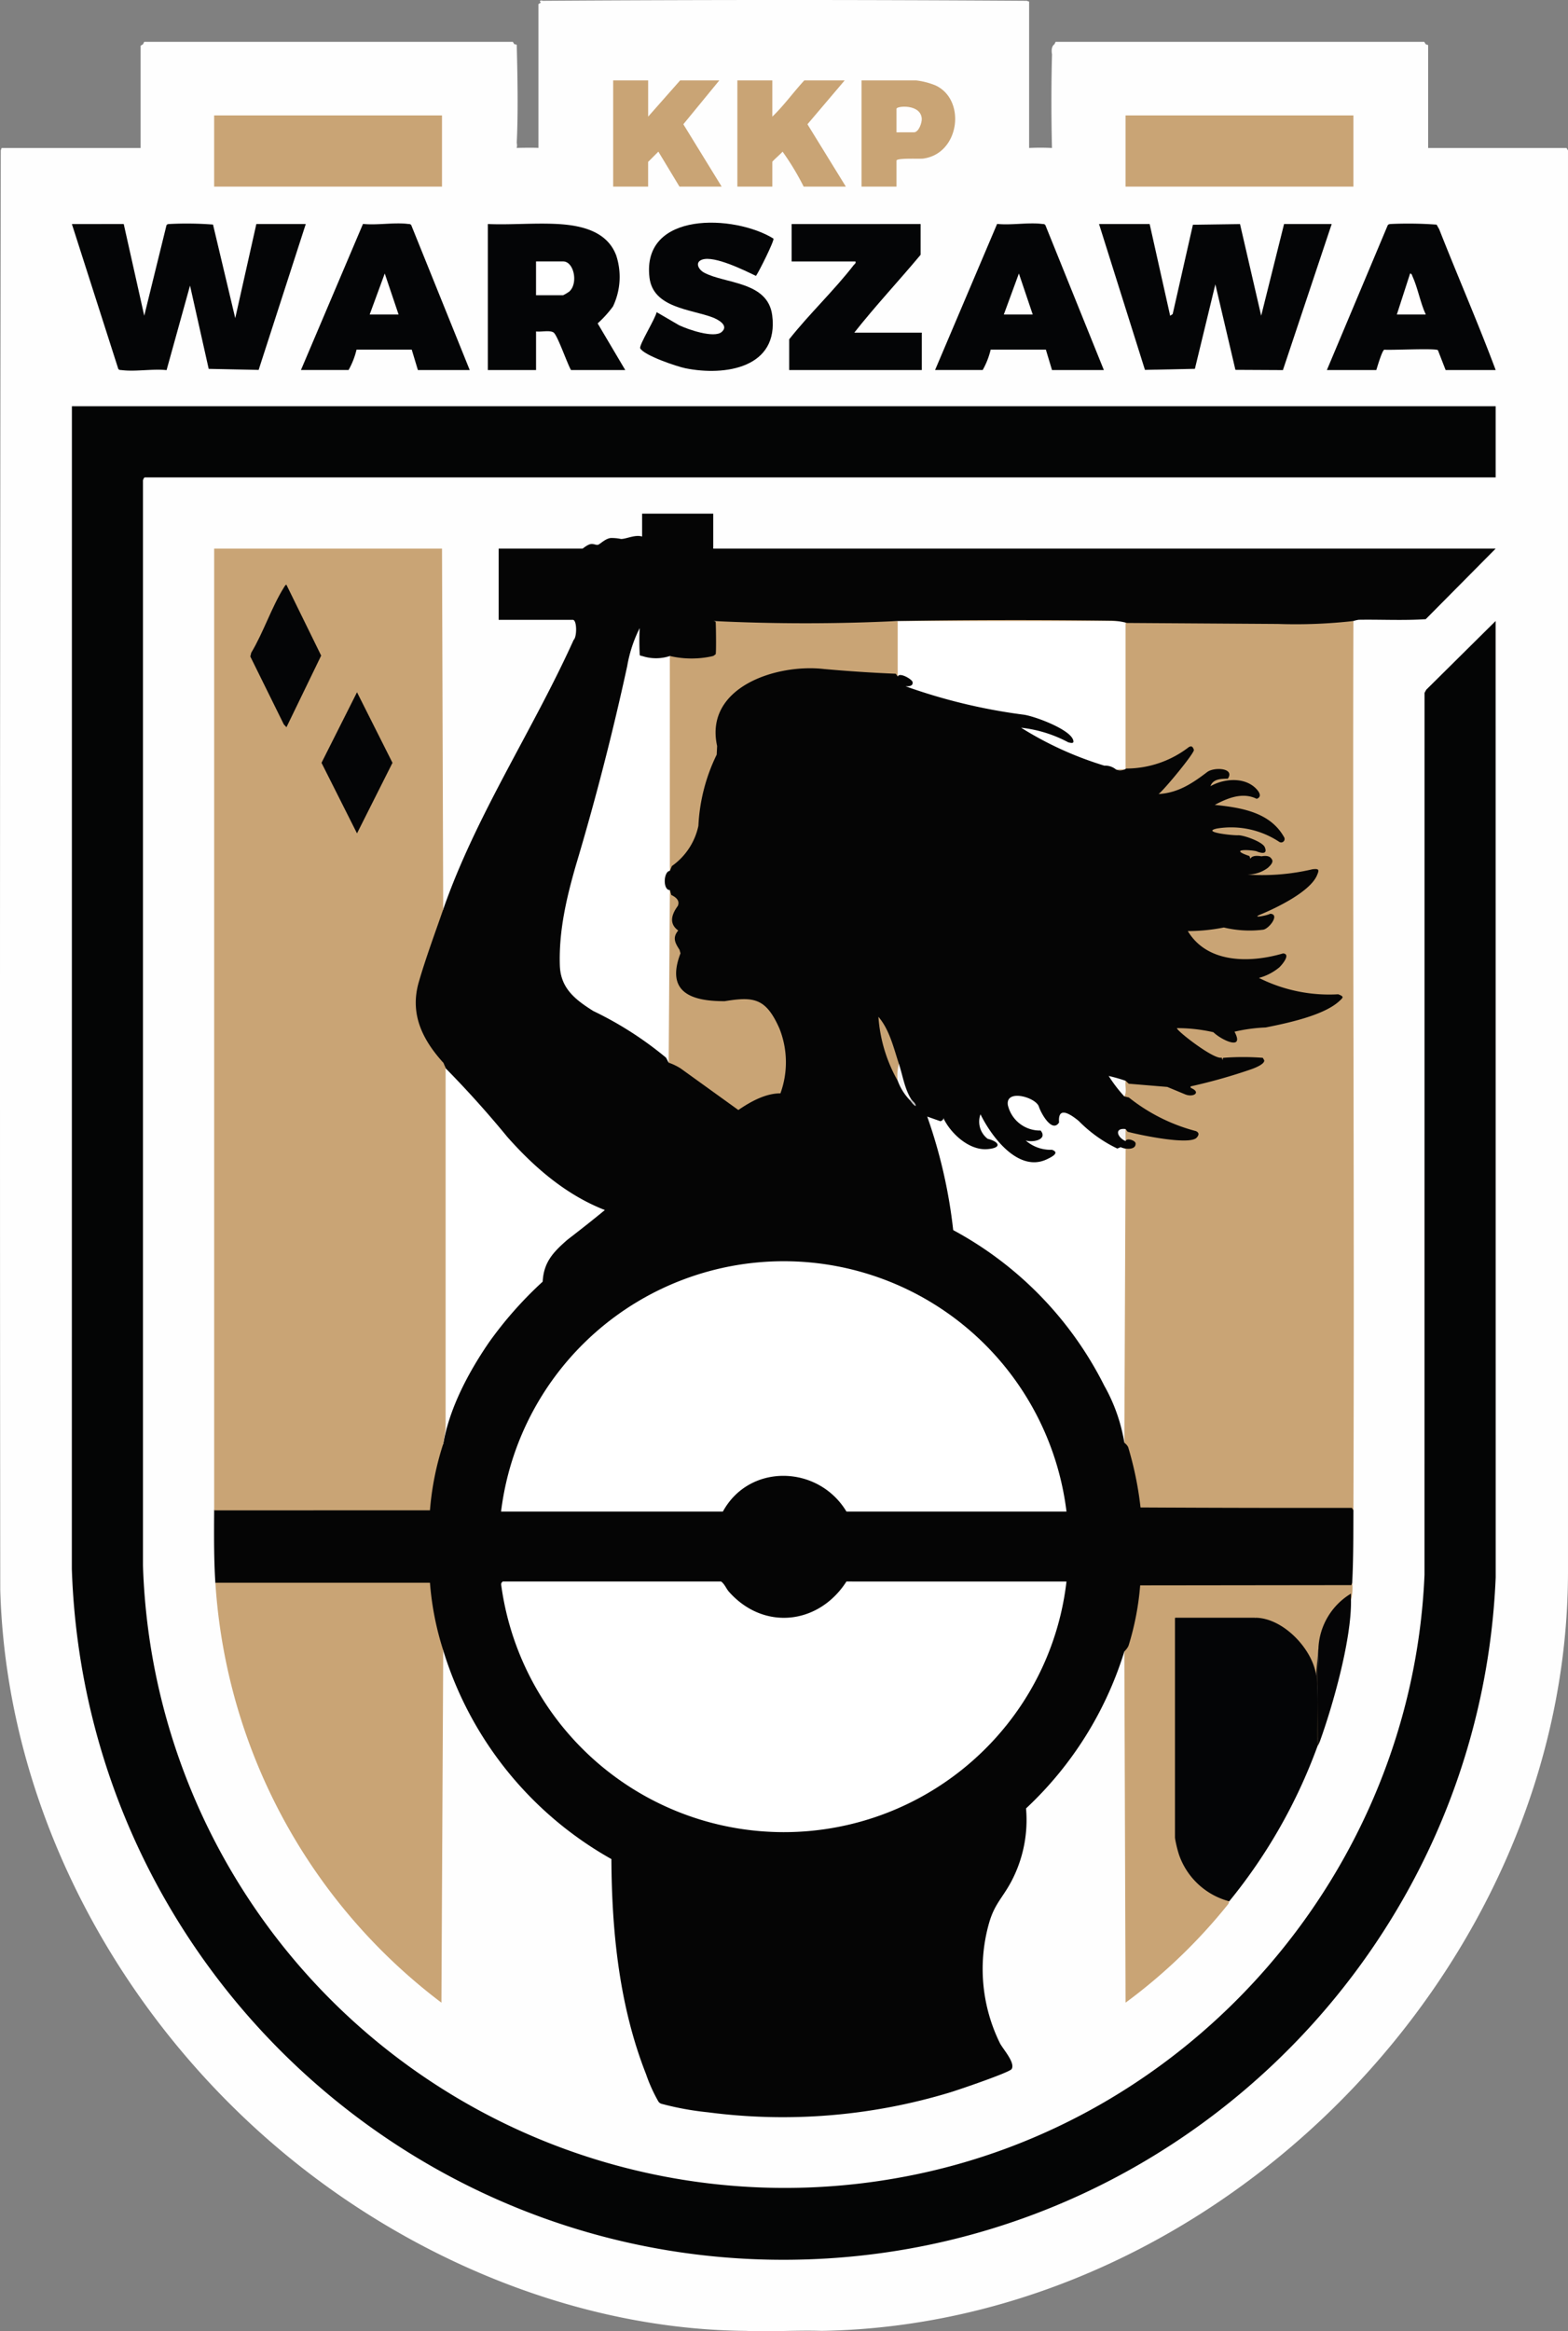 <svg xmlns="http://www.w3.org/2000/svg" xmlns:xlink="http://www.w3.org/1999/xlink" width="233.224" height="346.513" viewBox="0 0 233.224 346.513">
  <rect x="0" y="0" width="233.224" height="346.513" fill="#808080" stroke="none"/>
  <defs>
    <clipPath id="clip-path">
      <rect id="Rectangle_2540" data-name="Rectangle 2540" width="233.224" height="346.513" fill="none"/>
    </clipPath>
  </defs>
  <g id="Group_3286" data-name="Group 3286" transform="translate(0 -0.003)">
    <g id="Group_3285" data-name="Group 3285" transform="translate(0 0.003)" clip-path="url(#clip-path)">
      <path id="Path_15661" data-name="Path 15661" d="M110.93,346.464c-22.99-.215-45.813-9.071-64.1-22.786C19.523,303.2,1,270.692.038,236.3Q-.065,129.3.114,22.362L.238,22H21.056l.217.359-.359-.124V6.8l.359-.219.172-.359H76.278l.224.359c.14,0,.356.037.359.124.113,4.626.222,9.9,0,14.509q.169.924-.359,1.15c.017-.139.059-.347.158-.359.341-.039,3.369-.071,3.531,0a.59.59,0,0,1,.256.359l-.359-.125V.609L80.447.39C80.168.141,80.4,0,80.716.121c23.591-.158,48.359-.158,71.995,0l.359.124v21.9l-.359.219c.038-.139.1-.344.207-.359a34.3,34.3,0,0,1,3.659,0l.259.359c-.14,0-.356-.037-.359-.124-.115-4.589-.123-9.544,0-14.147q-.192-1.124.359-1.512l.172-.359H211.84l.224.359.359.124V22.143l-.359.218.123-.359h20.818l.217.359V233.109c.274,59.137-51.638,112.345-111,113.355-3.753-.12-7.548.162-11.3,0" transform="translate(0 -0.003)" fill="#fefefe"/>
      <path id="Path_15662" data-name="Path 15662" d="M271.321,336.489v10.582H70.4c-.148,0-.317.435-.278.619l0,161.081A95.523,95.523,0,0,0,183.1,599.7c43.176-7.979,75.77-45.557,77.637-89.506l.006-131.106.254-.463,10.319-10.213.01,142.151c-2.252,54.065-45.454,97.961-99.44,101.238C112.226,615.425,61.508,568.9,59.542,509.31l.009-172.821Z" transform="translate(-48.857 -276.106)" fill="#040505"/>
      <path id="Path_15663" data-name="Path 15663" d="M67.3,185.262l3.05,13.631,3.311-13.456c.131-.2.336-.16.533-.184a50.06,50.06,0,0,1,6.385.089l3.307,13.913,3.138-13.992h7.352l-7.011,21.684-7.428-.157-2.777-12.38-3.488,12.567c-2.087-.221-4.624.253-6.65,0-.2-.025-.4.017-.533-.184l-6.9-21.528Z" transform="translate(-48.896 -151.962)" fill="#040506"/>
      <path id="Path_15664" data-name="Path 15664" d="M918.465,185.567l3.049,13.632.377-.25,3.008-13.278,7.006-.1,3.148,13.624,3.405-13.632h7.083l-7.255,21.715-7.066-.036-2.983-12.713-3.044,12.561-7.428.157-6.832-21.684Z" transform="translate(-747.465 -152.267)" fill="#040506"/>
      <rect id="Rectangle_2538" data-name="Rectangle 2538" width="33.89" height="10.582" transform="translate(167.414 17.158)" fill="#c9a475"/>
      <rect id="Rectangle_2539" data-name="Rectangle 2539" width="33.89" height="10.582" transform="translate(31.852 17.158)" fill="#c9a475"/>
      <path id="Path_15665" data-name="Path 15665" d="M673.677,185.567v4.574c-3.244,3.887-6.74,7.608-9.862,11.569h10.042v5.56H654.132V202.7c2.972-3.762,6.685-7.26,9.595-11.029.14-.181.344-.228.267-.54h-9.5v-5.56Z" transform="translate(-536.747 -152.267)" fill="#040506"/>
      <path id="Path_15666" data-name="Path 15666" d="M550.4,186.81c.179.25-2.154,4.933-2.6,5.545-1.722-.838-6.176-3.033-7.98-2.43-1.166.389-.565,1.485.244,1.929,3.069,1.685,9.489,1.264,10.152,6.346,1.019,7.813-6.989,9.077-12.9,7.883-1.272-.257-6.172-1.908-6.731-2.966-.229-.433,2.311-4.508,2.436-5.38l3.341,1.947c1.3.618,5.189,1.98,6.333,1.006s-.554-1.873-1.388-2.186c-3.214-1.206-8.805-1.4-9.344-5.9-1.188-9.931,12.643-9.379,18.437-5.8" transform="translate(-435.359 -151.343)" fill="#040506"/>
      <path id="Path_15667" data-name="Path 15667" d="M616.365,66.628v5.381c1.719-1.645,3.131-3.625,4.752-5.381h6.007l-5.534,6.515,5.713,9.268h-6.276a38.85,38.85,0,0,0-3.138-5.2c-.183.256-1.524,1.414-1.524,1.521v3.677h-5.2V66.628Z" transform="translate(-501.49 -54.672)" fill="#c9a475"/>
      <path id="Path_15668" data-name="Path 15668" d="M513.444,66.628v5.381l4.752-5.381h5.828l-5.346,6.515,5.7,9.268h-6.276l-3.14-5.2-1.522,1.524v3.677h-5.2V66.628Z" transform="translate(-417.038 -54.672)" fill="#c9a475"/>
      <path id="Path_15669" data-name="Path 15669" d="M811.844,513.3c-.125,44.059.167,88.13,0,132.188l-31.8-.025c-.38-.125-.412-1.994-.5-2.546a56.963,56.963,0,0,0-1.763-7.473l-.349-2.187.181-41.133a.874.874,0,0,1-.37-.624,3.715,3.715,0,0,0,1.972-.361c-.195-.455-.805-.336-1.255-.536-.467-.387-.6-1.566,0-1.794,2.939.36,7.2,2,10.114,1.059.2-.064.434-.057.465-.339-3.824-1.332-7.878-2.58-10.758-5.562a2.762,2.762,0,0,1-.155-.465c-.086-.4-.156-1.807.334-1.866,1.984.378,4.244.234,6.176.549,1.245.2,2.617,1.494,4.044,1.243-.068-.374-.734-.217-.875-.652a.725.725,0,0,1,.059-.611c3.043-.916,6.3-1.262,9.239-2.6l1.978-.981h-6.186a11.858,11.858,0,0,1-1.522-.451c-2.354-.847-4.463-3.092-6.278-4.749l5.966.4c1.4.525,2.2,2.083,3.9,1.751l-.857-1.167c.115-.766,4.49-.9,5.378-1.036a27.11,27.11,0,0,0,11.079-4.164c-3.87-.233-8.805-.171-12.176-2.348-.253-.163-.82-.426-.734-.789,1.769-.193,3.877-1.292,4.482-3.049-5.367,1.666-12,1.575-15.06-3.858a13.8,13.8,0,0,1,2.417-.091c1.1-.093,2.536-.536,3.589-.536,2.368,0,6.234,1.953,7.261-1.434-.5.185-2.355.864-2.678.344-.408-.655,1.511-1.029,2.026-1.268a17.09,17.09,0,0,0,7.288-5.712c-4.155.785-8.5,1.567-12.7.59l-1.828-.949c2.516.38,6.391,1.5,7.71-1.437h-3.138a6.189,6.189,0,0,1-2.051-.984c-.092-1,3.355-.715,3.932-.092.515-.667-2.1-1.723-2.548-1.844-1.489-.4-3.029-.226-4.454-.567-2.183-.521-.378-1.371.838-1.515a14.058,14.058,0,0,1,8.947,2.311c.259-.131-.029-.439-.124-.593-2.394-3.883-7.033-3.952-11.085-4.518,2.35-1.135,5.117-2.822,7.711-1.345-.46-1.829-2.93-2.33-4.572-2.153a16.73,16.73,0,0,0-2.956,1.076c-.026-1.707,1.6-2.158,3.046-1.973.027-.633-.972-.81-1.458-.794-1.6.05-2.654,1.384-3.9,2.163a13.106,13.106,0,0,1-6.12,1.679,29.423,29.423,0,0,0,4.988-5.5c.169-.246,1.228-1.72,1.107-1.85a15.326,15.326,0,0,1-8.7,3.406,6.493,6.493,0,0,1-2.6-.177.859.859,0,0,1,1.435,0l-.359-.125V513.525l.359-.22q-16.943.671-33.89,0l.438-.187c22.456-.249,44.891.5,67.342.187" transform="translate(-610.539 -420.996)" fill="#c9a475"/>
      <path id="Path_15670" data-name="Path 15670" d="M993.226,1346.759l.149.315c.16,3.473.145,7.01.03,10.446a79.455,79.455,0,0,1-13.09,22.958l-.555.207a11.34,11.34,0,0,1-7.842-9.332l.328-.292-.359-.125v-32.387l.359-.221.167-.359h11.541l.217.359.373-.347c4.148.449,8.628,4.493,8.682,8.777" transform="translate(-797.48 -1097.869)" fill="#040506"/>
      <path id="Path_15671" data-name="Path 15671" d="M965.808,1310.984a6.513,6.513,0,0,1-.179,2.511l-.37-.243a9.694,9.694,0,0,0-4.081,7.007l-.391.41a30.169,30.169,0,0,1-.359,3.946c-.626-3.914-4.969-8.43-9.055-8.43H939.449v32.733a17.883,17.883,0,0,0,.589,2.46,10.834,10.834,0,0,0,7.48,6.956c-.043.054-.044.286-.175.446A81.573,81.573,0,0,1,932.1,1373.4l-.181-52.194a60.749,60.749,0,0,0,1.95-8.721c.07-.457-.156-1.323.316-1.478Z" transform="translate(-764.683 -1075.726)" fill="#c9a475"/>
      <path id="Path_15672" data-name="Path 15672" d="M1096.877,1320.877c.114,5.8-2.654,15.619-4.662,21.164l-.211.122q-.284-6.991.032-14.112a9.995,9.995,0,0,1,4.84-8.071c.008.3,0,.6,0,.9" transform="translate(-895.932 -1083.107)" fill="#050506"/>
      <path id="Path_15673" data-name="Path 15673" d="M1091.334,1378.946c-.1.273-.281.512-.359.717-.223-3.542.38-7.266-.179-10.761l.359-3.946c-.22,4.146-.055,8.816,0,13.006,0,.3-.115.8.182.984" transform="translate(-895.05 -1120.012)" fill="#1b1711"/>
      <path id="Path_15674" data-name="Path 15674" d="M794.174,956.389a53.307,53.307,0,0,0-25.723-31.4c-1.266-5.926-1.545-12.317-4.4-17.746l3.048,1.073c-.958-1.026-2.236-2.923-.9-4.123.367,3.872,4.594,9.6,8.966,7.889l-1.5-.563a3.21,3.21,0,0,1-1.368-3.29c.035-.4.124-1.178.532-1.346,1.894,3.868,6.121,9.977,10.94,6.279-1.316.231-4.511-.581-4.844-2.062-.106-.471.144-.169.309-.13.942.226,2.241.578,2.562-.679a5.181,5.181,0,0,1-5.259-3.8c-.715-2.989,3.525-2.143,4.812-.861.947.944,1,3.339,2.778,3.229-.208-3.055,1.794-1.8,3.311-.71,2.4,1.725,3.16,3.348,6.194,4.3a3.912,3.912,0,0,1,.73.282Z" transform="translate(-626.939 -741.937)" fill="#fff"/>
      <path id="Path_15675" data-name="Path 15675" d="M478.386,581.682c-1.632-1.191-3.148-2.576-4.818-3.7-3.922-2.64-11.187-4.7-11.676-10.023-.733-7.968,3.268-18.151,5.325-25.876,1.969-7.392,3.306-15.166,5.52-22.458.322-1.061.554-2.921,1.7-3.229v4.843c1.372,0,2.752-.006,4.124,0,.141,0,.358.038.359.125.118,9.606.136,19.5,0,29.159a4.348,4.348,0,0,1-.359,2.642,2.894,2.894,0,0,0,0,2.87l.354.749q-.088,12.348-.173,24.682Z" transform="translate(-378.932 -423.727)" fill="#fff"/>
      <path id="Path_15676" data-name="Path 15676" d="M367.353,880.207c.814.9,1.946,1.744,2.782,2.688,6.429,7.262,12.314,15.751,21.963,19.017-2.289,2.446-8.2,5.587-9.232,8.788-.214.661-.151,1.651-.363,2.148-.22.516-3.439,3.361-4.124,4.125a52.883,52.883,0,0,0-11.025,19.911Z" transform="translate(-301.431 -722.253)" fill="#fff"/>
      <path id="Path_15677" data-name="Path 15677" d="M742.424,514.389q16.941-.008,33.89,0v22.061c-.476-.011-.959.016-1.435,0-5.047-.173-10.942-4.315-15.42-6.459-.046-.307.426-.191.623-.175a22.306,22.306,0,0,1,4.927.992,31.467,31.467,0,0,1,3.414,1.515c-4.023-4.162-10.5-3.961-15.781-5.108-1.85-.4-3.892-1.06-5.7-1.654a44.83,44.83,0,0,1-4.523-1.574c-.086-.056-.233-.229-.177-.269l2.152,0c-.277-.552-1.4-.957-1.972-1.074l-.359-.12V514.6Z" transform="translate(-608.9 -422.08)" fill="#fff"/>
      <path id="Path_15678" data-name="Path 15678" d="M589.1,514.393v8.25a38.186,38.186,0,0,0-4.033-.181c-7.215-.673-17.356-2.236-21.863,5.218-1.763,2.916-.3,3.895-.659,6.517a14.853,14.853,0,0,1-1.2,2.748,28,28,0,0,0-1.479,7.488c-.392,3.24-2.216,5.116-4.66,7.087V519.595c2.149.009,4.306-.006,6.455,0v-5.2q13.713,0,27.435,0" transform="translate(-455.575 -422.084)" fill="#c9a475"/>
      <path id="Path_15679" data-name="Path 15679" d="M554.388,737.281c.4.658,1.536,1.052,1.621,1.529.209,1.167-1,2.2-1,2.866,0,.983,1,1.359,1.01,1.45.064.427-.577.812-.567,1.423.01.551.8,1.3.874,2.012.059.614-.645,1.724-.688,2.643a3.707,3.707,0,0,0,2.393,3.717,18.278,18.278,0,0,0,4.705.51c3.247-.062,4.218-1.4,6.713,1.7a12.653,12.653,0,0,1,1.587,12.611c-2.468.13-4.424,1.414-6.518,2.539-3.5-2.358-6.9-4.865-10.306-7.352Z" transform="translate(-454.755 -604.975)" fill="#c9a475"/>
      <path id="Path_15680" data-name="Path 15680" d="M424.767,206.983H416.7c-.543-.9-2-5.147-2.586-5.574-.541-.39-1.918-.059-2.614-.166v5.74h-7.173v-21.7c3.4.141,6.938-.187,10.318-.008,3.493.186,7.407,1.019,8.777,4.673a10.206,10.206,0,0,1-.481,7.586,16.652,16.652,0,0,1-2.279,2.516Z" transform="translate(-331.768 -151.981)" fill="#040506"/>
      <path id="Path_15681" data-name="Path 15681" d="M444.293,221.572V216.55h4.035c1.61,0,2.276,3.279.9,4.486a6.9,6.9,0,0,1-.9.536Z" transform="translate(-364.564 -177.69)" fill="#fff"/>
      <path id="Path_15682" data-name="Path 15682" d="M1124.894,206.982h-7.442l-1.145-2.943c-.226-.33-6.978.012-7.975-.081-.332.112-1.027,2.516-1.19,3.025h-7.352l9.053-21.525c.137-.184.331-.164.53-.188a56.856,56.856,0,0,1,6.736.1l.388.688c2.749,6.99,5.779,13.911,8.4,20.926" transform="translate(-902.43 -151.98)" fill="#040506"/>
      <path id="Path_15683" data-name="Path 15683" d="M1162.048,232.645h-4.3l1.974-6.1c.254.02.282.263.364.441.777,1.694,1.161,3.927,1.966,5.657" transform="translate(-949.984 -185.893)" fill="#fffefe"/>
      <path id="Path_15684" data-name="Path 15684" d="M800.144,206.871h-7.711l-.914-3.031-8.21,0a11.71,11.71,0,0,1-1.186,3.028H775.04l9.228-21.716c2.089.222,4.622-.25,6.652,0,.2.025.4-.013.529.189Z" transform="translate(-635.957 -151.869)" fill="#040506"/>
      <path id="Path_15685" data-name="Path 15685" d="M836.3,232.635h-4.3l2.242-6.1Z" transform="translate(-682.692 -185.883)" fill="#fffefe"/>
      <path id="Path_15686" data-name="Path 15686" d="M274.548,206.871h-7.711l-.914-3.031-8.21,0a11.718,11.718,0,0,1-1.186,3.028h-7.083l9.228-21.716c2.09.222,4.622-.25,6.652,0,.2.025.4-.013.529.189Z" transform="translate(-204.681 -151.869)" fill="#040506"/>
      <path id="Path_15687" data-name="Path 15687" d="M310.7,232.635h-4.3l2.242-6.1Z" transform="translate(-251.415 -185.883)" fill="#fffefe"/>
      <path id="Path_15688" data-name="Path 15688" d="M719.286,82.413h-5.2V66.629h8.159a11.169,11.169,0,0,1,2.846.74c4.6,2.134,3.6,10.138-1.817,10.872-.591.08-3.988-.123-3.988.315Z" transform="translate(-585.942 -54.673)" fill="#c9a475"/>
      <path id="Path_15689" data-name="Path 15689" d="M743.064,92.189v-3.5c0-.43,3.6-.756,3.758,1.456.045.633-.46,2.041-1.157,2.041Z" transform="translate(-609.72 -72.52)" fill="#fffefe"/>
      <path id="Path_15690" data-name="Path 15690" d="M211.51,484.273c4.83-13.921,13.337-26.629,19.4-40.054.512-.452.509-2.992-.122-2.992H219.759V430.644h12.462c.074,0,.747-.629,1.3-.687.384-.04.739.181.993.121.333-.079,1.026-.876,1.873-1.007a6.6,6.6,0,0,1,1.573.141c.809,0,2.1-.687,3.135-.361v-3.408h10.58v5.2H368.052l-10.4,10.489c-3.315.217-6.643.034-9.962.085a4.715,4.715,0,0,0-.794.187,76.9,76.9,0,0,1-11.224.436l-22.449-.147a10.051,10.051,0,0,0-2.241-.336c-10.612-.137-21.505-.125-31.867.046q-13.715.671-27.435,0c.14.017.35.062.359.163.047.546.093,4.5,0,4.775l-.359.264a14.246,14.246,0,0,1-6.455,0,6.545,6.545,0,0,1-4.124,0c-.14-.017-.35-.062-.359-.161a38.763,38.763,0,0,1,0-4.163.94.94,0,0,1,.359-.518,20.127,20.127,0,0,0-2.227,6.365q-3.276,15.049-7.648,29.65c-1.4,4.86-2.528,9.732-2.369,14.808.107,3.412,2.293,5.1,4.97,6.783a52.379,52.379,0,0,1,10.829,6.941l.389.74a8.555,8.555,0,0,1,1.784.859l8.581,6.18c1.776-1.223,4.045-2.49,6.26-2.477a13.549,13.549,0,0,0-.15-9.638c-2-4.518-3.79-4.774-8.136-4.062-4.965.017-8.814-1.307-6.579-7.112l-.144-.524c-.666-1.028-1.088-1.807-.193-2.868q-1.8-1.3-.06-3.658.41-.977-.974-1.625l-.21-.723c-1.069-.005-.958-2.756,0-2.87l.3-.707a9.8,9.8,0,0,0,3.943-5.976,26.939,26.939,0,0,1,2.724-10.586l.061-1.281c-1.937-8.747,8.829-12.269,15.925-11.44q5.335.48,10.644.7l.3.415c.236-.694,2.124.4,2.2.814.119.625-.577.657-1.043.633a84.1,84.1,0,0,0,17.628,4.231c1.7.265,6.729,2.141,7.289,3.713.2.557-.142.538-.712.388a19.321,19.321,0,0,0-7.016-2.172,51.508,51.508,0,0,0,12.378,5.638,2.532,2.532,0,0,1,1.729.565,1.577,1.577,0,0,0,1.535-.135,15.267,15.267,0,0,0,9.323-3.2c.445-.227.571,0,.735.412s-4.449,5.987-5.253,6.577c2.9-.16,5.04-1.6,7.224-3.262,1.012-.78,4.181-.633,3.073.986-.987,0-2.212.025-2.58,1.113,1.823-1.041,4.5-1.351,6.279-.076.639.457,1.668,1.564.6,1.952-2.1-1.035-4.322-.117-6.237.9,3.889.408,8.212,1.057,10.31,4.8a.513.513,0,0,1-.716.7,12.97,12.97,0,0,0-9.257-1.988c-2.492.542,2.479,1.065,3.157,1,.919.006,3.609.993,3.937,1.763.487,1.143-.535.921-1.277.6-1.314-.259-4.022-.287-1,.729l.138.4q.319-.592,1.66-.359,1.113-.21,1.478.359c.416.47-.165,1.014-.553,1.367a5.1,5.1,0,0,1-3.847.926,32.543,32.543,0,0,0,10.507-.73c.992-.105,1.03.063.66.918-1.056,2.443-6.027,4.828-8.43,5.822-1.407.582.964.167,1.483-.124,1.472.077-.137,2.192-1.028,2.367a16.48,16.48,0,0,1-5.873-.324,27.734,27.734,0,0,1-5.359.531c2.918,4.854,9.31,4.753,14.17,3.321,1.188.09-.118,1.651-.554,2.066a7.946,7.946,0,0,1-3.038,1.575,23.291,23.291,0,0,0,11.792,2.433c.9.348.787.454.1,1.069-2.354,2.12-7.8,3.246-10.891,3.865a24.461,24.461,0,0,0-4.633.628c1.553,2.9-1.966,1.234-3.14.078a24.165,24.165,0,0,0-5.4-.608c-.373.152,5.506,4.77,6.63,4.38l.141.391c0-.138.03-.347.122-.359a38.54,38.54,0,0,1,5.852,0l.212.359c.107.548-1.292,1.111-1.828,1.307a82,82,0,0,1-9.131,2.583l.031.213c1.655.694.334,1.487-.873.952l-2.612-1.087-5.736-.477-.471-.442q-.587.457-1.77-.193l1.474,1.842a.963.963,0,0,1,.116.682l.665.154a26.9,26.9,0,0,0,9.977,5c.516.24.462.586.118.969-1.064,1.183-8.62-.421-10.275-.874l-.306-.4a1.736,1.736,0,0,1-.771.519q.389.631.771,1.275c.167-.544,1.462-.088,1.492.327.077,1.065-1.623.877-2.209.57l-.511.207a20.315,20.315,0,0,1-5.738-4.1q-3.153-2.582-2.925.224c-1.047,1.626-2.721-1.412-3.03-2.432-.618-1.384-4.961-2.54-4.585-.147a4.879,4.879,0,0,0,4.867,3.775c1.086,1.31-1.054,1.833-2.218,1.479A5.61,5.61,0,0,0,302.059,520c1.2.437.009,1.042-.734,1.4-4.264,2.057-8.277-3.367-9.9-6.676a3.209,3.209,0,0,0,1.067,3.643c1.748.438,2.2,1.359-.054,1.537-2.724.215-5.508-2.37-6.577-4.71.137.3-.094.428-.383.566l-1.974-.695a75.56,75.56,0,0,1,3.863,16.875,53.49,53.49,0,0,1,22.469,23.123,25.67,25.67,0,0,1,2.988,8.481,2.516,2.516,0,0,1,.349.332,1.173,1.173,0,0,1,.231.363,50.91,50.91,0,0,1,1.826,8.924q15.706.086,31.444.065l.219.359c-.014,3.607.008,7.18-.179,10.762l-.125.359-31.412.038a41.4,41.4,0,0,1-1.708,8.9,1.758,1.758,0,0,1-.263.478,3.5,3.5,0,0,1-.383.444A53.509,53.509,0,0,1,298.2,617.9,19.544,19.544,0,0,1,296,628.777c-1.379,2.579-2.554,3.349-3.387,6.477a24.959,24.959,0,0,0,1.712,17.557c.5.937,2.3,2.894,1.735,3.828-.306.509-7.966,3.11-9.1,3.453a85.755,85.755,0,0,1-36.064,2.976,43.555,43.555,0,0,1-6.828-1.241.854.854,0,0,1-.545-.352,23.35,23.35,0,0,1-1.842-4.076c-3.983-10.108-5.1-21.151-5.154-31.972A53.572,53.572,0,0,1,211.51,594.4a2.684,2.684,0,0,1-.357-.359,1.286,1.286,0,0,1-.24-.395,42.658,42.658,0,0,1-1.716-8.933H177.84l-.221-.359c-.228-3.58-.2-7.168-.179-10.762l.126-.359H209.2a41.625,41.625,0,0,1,1.733-8.8,1.152,1.152,0,0,1,.233-.37,2.508,2.508,0,0,1,.349-.335c.914-5.32,3.752-10.646,6.8-15.095a57.245,57.245,0,0,1,7.99-9.031c.157-2.887,1.538-4.363,3.7-6.246q2.823-2.161,5.552-4.4c-5.738-2.233-10.45-6.289-14.493-10.848q-4.455-5.425-9.317-10.348l-.229-.706a1.022,1.022,0,0,1-.611-.149,15.894,15.894,0,0,1-2.665-3.91c-1.8-3.743-1.253-6.428-.007-10.291.8-2.49,1.666-4.964,2.553-7.426a2.173,2.173,0,0,1,.31-.522,4.251,4.251,0,0,1,.42-.48" transform="translate(-145.588 -349.097)" fill="#050505"/>
      <path id="Path_15691" data-name="Path 15691" d="M499.435,1309.985a41.785,41.785,0,0,1-6.773,18.425,42.43,42.43,0,0,1-77.316-18,.5.5,0,0,1,.259-.43h32.456c.54.386.753,1.051,1.169,1.521,5.171,5.825,13.36,4.894,17.479-1.521Z" transform="translate(-340.808 -1074.906)" fill="#fff"/>
      <path id="Path_15692" data-name="Path 15692" d="M499.414,1081.978H466.689c-4.178-6.93-14.428-7.229-18.38,0H415.316a42.365,42.365,0,0,1,84.1,0" transform="translate(-340.787 -857.302)" fill="#fff"/>
      <path id="Path_15693" data-name="Path 15693" d="M731.132,849.222l.15,2.219-.329.292a22.344,22.344,0,0,1-2.867-9.506c1.65,1.92,2.265,4.624,3.047,7" transform="translate(-597.429 -691.088)" fill="#c8a374"/>
      <path id="Path_15694" data-name="Path 15694" d="M921.407,891.927c-.093.738.218,1.725-.179,2.332a21.453,21.453,0,0,1-2.331-3.047,23.076,23.076,0,0,1,2.51.716" transform="translate(-753.993 -731.282)" fill="#fbfbfb"/>
      <path id="Path_15695" data-name="Path 15695" d="M745.8,886.408c.237.252.137.344-.179.179a8.206,8.206,0,0,1-1.793-2.87,6.008,6.008,0,0,1,.179-2.511c.576,1.748.813,3.595,1.793,5.2" transform="translate(-610.301 -723.073)" fill="#f7f5f5"/>
      <path id="Path_15696" data-name="Path 15696" d="M927.769,935.085v1.794c-1.285-.572-1.7-2,0-1.794" transform="translate(-760.354 -767.265)" fill="#f5f4f5"/>
      <path id="Path_15697" data-name="Path 15697" d="M754.234,910.192c.212.348.73.612.716,1.076-.4-.174-.63-.587-.895-.9Z" transform="translate(-618.738 -746.857)" fill="#c1c0c1"/>
      <path id="Path_15698" data-name="Path 15698" d="M178.5,1310.979h31.919a43.676,43.676,0,0,0,1.972,10.045l-.268,52.372a84.992,84.992,0,0,1-33.622-62.416" transform="translate(-146.466 -1075.721)" fill="#c9a475"/>
      <path id="Path_15699" data-name="Path 15699" d="M177.5,597.377V454.428h33.89l.179,53.628c-1.226,3.534-2.6,7.239-3.633,10.8-1.362,4.72.523,8.53,3.633,11.974l.359.768v53.683l-.359,2.226a42.582,42.582,0,0,0-1.971,9.866Z" transform="translate(-145.646 -372.88)" fill="#c9a475"/>
      <path id="Path_15700" data-name="Path 15700" d="M212.861,505.518l-.392-.413-4.984-10.093.135-.562c1.8-2.989,3.026-6.764,4.848-9.683.064-.1.272-.5.392-.413l5.162,10.521Z" transform="translate(-170.252 -397.426)" fill="#040506"/>
      <path id="Path_15701" data-name="Path 15701" d="M271.78,573.386l5.277,10.489-5.277,10.489L266.5,583.875Z" transform="translate(-218.679 -470.491)" fill="#040506"/>
    </g>
  </g>
</svg>
